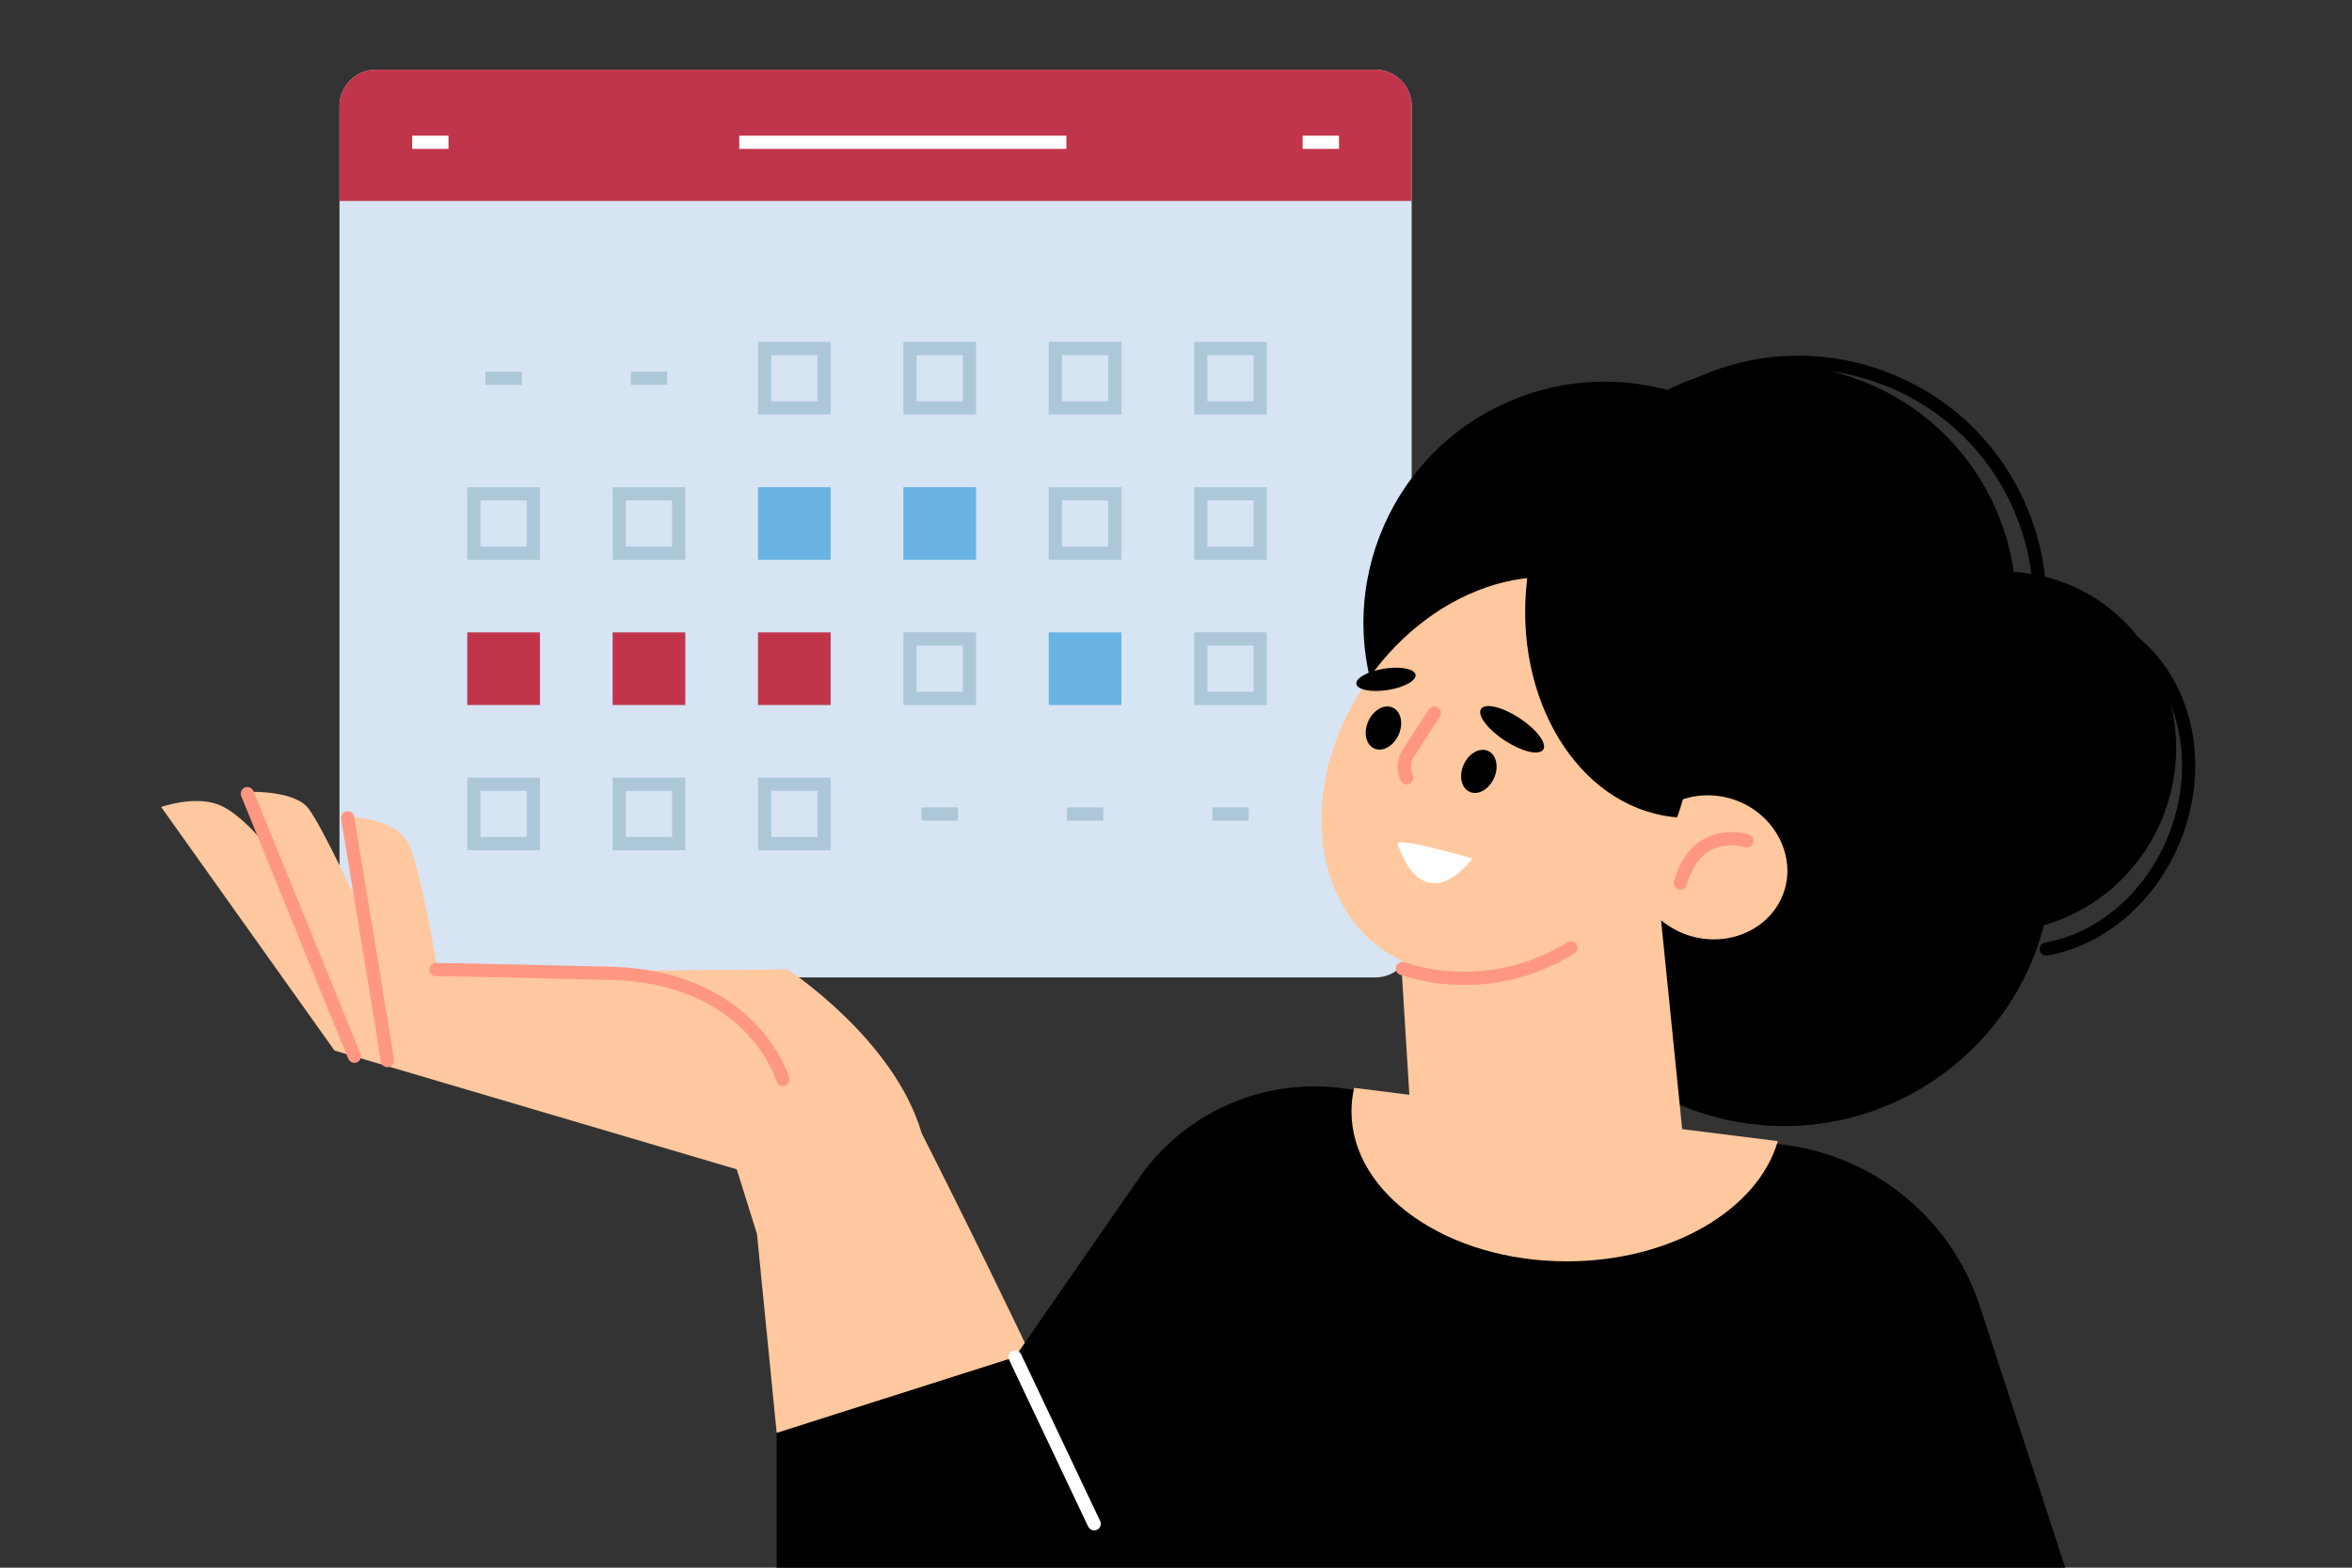 <svg width="540" height="360" viewBox="0 0 540 360" fill="none" xmlns="http://www.w3.org/2000/svg">
<rect x="0" y="0" width="540" height="360" fill="#333333" stroke="none"/>
<g clip-path="url(#clip0_292_9819)">
<path d="M324.108 216.118C324.108 220.727 320.376 224.455 315.765 224.455H86.285C81.673 224.455 77.942 220.727 77.942 216.118V24.337C77.942 19.729 81.689 16 86.285 16H315.765C320.361 16 324.108 19.729 324.108 24.337V216.118Z" fill="#D7E4F4"/>
<path d="M77.942 46.15V24.337C77.942 19.729 81.689 16 86.285 16H315.765C320.361 16 324.108 19.729 324.108 24.337V46.15H77.942Z" fill="#C1354B"/>
<path d="M189.193 80.027H175.541V93.67H189.193V80.027Z" fill="#D7E4F4"/>
<path d="M187.691 81.543V92.154H177.073V81.543H187.691ZM190.725 78.512H174.039V95.186H190.725V78.512Z" fill="#ACC7D8"/>
<path d="M222.58 80.027H208.928V93.67H222.58V80.027Z" fill="#D7E4F4"/>
<path d="M221.063 81.543V92.154H210.445V81.543H221.063ZM224.097 78.512H207.411V95.186H224.097V78.512Z" fill="#ACC7D8"/>
<path d="M255.953 80.027H242.3V93.67H255.953V80.027Z" fill="#D7E4F4"/>
<path d="M254.436 81.543V92.154H243.817V81.543H254.436ZM257.47 78.512H240.783V95.186H257.47V78.512Z" fill="#ACC7D8"/>
<path d="M289.325 80.027H275.673V93.67H289.325V80.027Z" fill="#D7E4F4"/>
<path d="M287.823 81.543V92.154H277.205V81.543H287.823ZM290.857 78.512H274.171V95.186H290.857V78.512Z" fill="#ACC7D8"/>
<path d="M122.448 113.391H108.796V127.033H122.448V113.391Z" fill="#D7E4F4"/>
<path d="M120.931 114.907V125.517H110.313V114.907H120.931ZM123.965 111.875H107.279V128.549H123.965V111.875Z" fill="#ACC7D8"/>
<path d="M155.821 113.391H142.168V127.033H155.821V113.391Z" fill="#D7E4F4"/>
<path d="M154.304 114.907V125.517H143.685V114.907H154.304ZM157.338 111.875H140.651V128.549H157.338V111.875Z" fill="#ACC7D8"/>
<path d="M190.71 111.875H174.024V128.549H190.71V111.875Z" fill="#69B4E3"/>
<path d="M224.097 111.875H207.411V128.549H224.097V111.875Z" fill="#69B4E3"/>
<path d="M255.953 113.391H242.3V127.033H255.953V113.391Z" fill="#D7E4F4"/>
<path d="M254.436 114.907V125.517H243.817V114.907H254.436ZM257.47 111.875H240.783V128.549H257.47V111.875Z" fill="#ACC7D8"/>
<path d="M289.325 113.391H275.673V127.033H289.325V113.391Z" fill="#D7E4F4"/>
<path d="M287.823 114.907V125.517H277.205V114.907H287.823ZM290.857 111.875H274.171V128.549H290.857V111.875Z" fill="#ACC7D8"/>
<path d="M123.965 145.223H107.279V161.897H123.965V145.223Z" fill="#C1354B"/>
<path d="M157.338 145.223H140.651V161.897H157.338V145.223Z" fill="#C1354B"/>
<path d="M190.71 145.223H174.024V161.897H190.71V145.223Z" fill="#C1354B"/>
<path d="M222.58 146.738H208.928V160.381H222.58V146.738Z" fill="#D7E4F4"/>
<path d="M221.063 148.254V158.865H210.445V148.254H221.063ZM224.097 145.223H207.411V161.897H224.097V145.223Z" fill="#ACC7D8"/>
<path d="M257.47 145.223H240.783V161.897H257.47V145.223Z" fill="#69B4E3"/>
<path d="M289.325 146.738H275.673V160.381H289.325V146.738Z" fill="#D7E4F4"/>
<path d="M287.823 148.254V158.865H277.205V148.254H287.823ZM290.857 145.223H274.171V161.897H290.857V145.223Z" fill="#ACC7D8"/>
<path d="M122.448 180.086H108.796V193.728H122.448V180.086Z" fill="#D7E4F4"/>
<path d="M120.931 181.602V192.213H110.313V181.602H120.931ZM123.965 178.57H107.279V195.244H123.965V178.57Z" fill="#ACC7D8"/>
<path d="M155.821 180.086H142.168V193.728H155.821V180.086Z" fill="#D7E4F4"/>
<path d="M154.304 181.602V192.213H143.685V181.602H154.304ZM157.338 178.57H140.651V195.244H157.338V178.57Z" fill="#ACC7D8"/>
<path d="M189.193 180.086H175.541V193.728H189.193V180.086Z" fill="#D7E4F4"/>
<path d="M187.691 181.602V192.213H177.073V181.602H187.691ZM190.725 178.57H174.039V195.244H190.725V178.57Z" fill="#ACC7D8"/>
<path d="M119.794 85.35H111.451V88.381H119.794V85.35Z" fill="#ACC7D8"/>
<path d="M153.166 85.35H144.823V88.381H153.166V85.35Z" fill="#ACC7D8"/>
<path d="M286.686 185.408H278.343V188.44H286.686V185.408Z" fill="#ACC7D8"/>
<path d="M253.313 185.408H244.955V188.44H253.313V185.408Z" fill="#ACC7D8"/>
<path d="M219.926 185.408H211.583V188.44H219.926V185.408Z" fill="#ACC7D8"/>
<path d="M244.834 31.158H169.731V34.19H244.834V31.158Z" fill="white"/>
<path d="M102.971 31.158H94.628V34.19H102.971V31.158Z" fill="white"/>
<path d="M307.422 31.158H299.079V34.19H307.422V31.158Z" fill="white"/>
<path d="M211.613 260.244C205.303 238.568 180.835 222.622 180.835 222.622L135.797 222.97L100.514 222.985C100.514 222.985 97.01 201.764 94.173 194.594C91.351 187.424 79.929 187.682 79.929 187.682L83.206 209.677C83.206 209.677 74.15 190.092 70.873 185.727C67.612 181.361 56.947 181.846 56.947 181.846L62.333 195.67C62.333 195.67 55.795 186.939 50.167 184.772C44.554 182.619 37 185.317 37 185.317L76.804 241.251L169.154 268.521L173.796 283.376L178.317 329.032H245.076C228.254 292.895 211.613 260.244 211.613 260.244Z" fill="#FFC89E"/>
<path d="M179.742 249.391C179.09 249.391 178.483 248.967 178.286 248.315C178.013 247.39 171.142 225.79 140.211 225.032C108.113 224.229 100.15 224.153 100.074 224.153C99.239 224.153 98.557 223.455 98.572 222.622C98.587 221.788 99.315 221.121 100.104 221.121C100.18 221.121 108.144 221.197 140.287 222C157.595 222.425 167.774 229.276 173.28 234.945C179.287 241.13 181.123 247.193 181.199 247.451C181.441 248.254 180.971 249.103 180.182 249.33C180.031 249.376 179.879 249.391 179.742 249.391Z" fill="#FF9782"/>
<path d="M88.939 245.07C88.181 245.07 87.529 244.509 87.438 243.751C86.998 240.371 78.397 188.56 78.321 188.045C78.184 187.226 78.746 186.438 79.565 186.302C80.399 186.15 81.173 186.726 81.309 187.545C81.658 189.682 90.001 239.931 90.441 243.357C90.547 244.191 89.956 244.949 89.137 245.055C89.061 245.07 89 245.07 88.939 245.07Z" fill="#FF9782"/>
<path d="M81.37 244.07C80.778 244.07 80.202 243.706 79.959 243.13L55.385 182.816C55.066 182.043 55.446 181.164 56.219 180.845C56.993 180.527 57.873 180.906 58.191 181.679L82.766 241.993C83.084 242.767 82.705 243.646 81.931 243.964C81.764 244.04 81.567 244.07 81.37 244.07Z" fill="#FF9782"/>
<path d="M178.317 329.047V360.015H474.162L454.579 299.989C448.056 280.01 430.596 265.565 409.738 262.897L307.923 249.876C289.811 247.557 271.911 255.515 261.52 270.521L233.032 311.63L178.317 329.047Z" fill="black"/>
<path d="M251.205 351.436C250.628 351.436 250.097 351.118 249.839 350.572L231.682 312.267C231.318 311.509 231.652 310.615 232.41 310.251C233.168 309.887 234.063 310.221 234.428 310.979L252.585 349.283C252.949 350.041 252.615 350.936 251.857 351.3C251.645 351.39 251.417 351.436 251.205 351.436Z" fill="white"/>
<path d="M470.343 207.469C476.123 173.965 453.629 142.122 420.1 136.346C386.572 130.57 354.705 153.048 348.925 186.552C343.145 220.056 365.639 251.899 399.168 257.675C432.696 263.452 464.563 240.973 470.343 207.469Z" fill="black"/>
<path d="M385.209 199.296C405.48 189.513 413.977 165.161 404.187 144.905C394.397 124.648 370.027 116.158 349.756 125.941C329.485 135.724 320.988 160.075 330.778 180.332C340.568 200.588 364.938 209.079 385.209 199.296Z" fill="black"/>
<path d="M321.802 134.507C316.933 147.058 323.183 161.17 335.743 166.036C348.303 170.902 362.426 164.656 367.295 152.105C372.164 139.554 365.914 125.442 353.354 120.576C340.794 115.711 326.672 121.956 321.802 134.507Z" fill="black"/>
<path d="M496.742 187.169C505.028 165.787 494.931 141.947 474.189 133.921C453.448 125.895 429.917 136.722 421.631 158.104C413.344 179.487 423.442 203.327 444.183 211.353C464.925 219.379 488.456 208.552 496.742 187.169Z" fill="black"/>
<path d="M469.778 219.453C469.05 219.453 468.413 218.938 468.292 218.21C468.14 217.392 468.686 216.603 469.52 216.452C481.989 214.224 492.911 204.628 498.038 191.395C505.608 171.887 498.114 150.726 481.352 144.238C480.579 143.935 480.184 143.056 480.488 142.283C480.791 141.495 481.671 141.116 482.445 141.419C500.769 148.513 509.036 171.417 500.86 192.487C495.354 206.69 483.537 217.028 470.036 219.438C469.945 219.453 469.854 219.453 469.778 219.453Z" fill="black"/>
<path d="M390.807 193.629C418.788 181.281 431.454 148.604 419.096 120.643C406.739 92.682 374.039 80.026 346.057 92.374C318.076 104.722 305.411 137.399 317.768 165.36C330.125 193.321 362.826 205.977 390.807 193.629Z" fill="black"/>
<path d="M429.856 189.719C457.837 177.37 470.503 144.694 458.146 116.733C445.788 88.772 413.088 76.116 385.107 88.464C357.126 100.812 344.46 133.489 356.817 161.45C369.174 189.41 401.875 202.067 429.856 189.719Z" fill="black"/>
<path d="M412.939 195.442C405.992 195.442 399.044 194.153 392.37 191.577C378.202 186.089 367.007 175.418 360.878 161.533C354.735 147.648 354.386 132.187 359.877 118.029C365.368 103.871 376.048 92.684 389.943 86.561C403.838 80.421 419.31 80.073 433.478 85.545C447.646 91.032 458.841 101.704 464.97 115.589C471.113 129.473 471.462 144.935 465.986 159.093C460.495 173.25 449.816 184.437 435.921 190.561C428.548 193.82 420.751 195.442 412.939 195.442ZM412.909 84.711C405.506 84.711 398.134 86.257 391.171 89.335C378.004 95.14 367.902 105.721 362.714 119.136C357.511 132.535 357.86 147.163 363.669 160.32C369.479 173.478 380.067 183.573 393.492 188.757C406.902 193.956 421.54 193.608 434.707 187.802C447.874 181.997 457.977 171.416 463.164 158.001C468.368 144.601 468.019 129.974 462.209 116.816C456.399 103.659 445.811 93.564 432.386 88.38C426.061 85.939 419.477 84.711 412.909 84.711Z" fill="black"/>
<path d="M387.667 218.694C387.485 218.694 387.303 218.663 387.121 218.588C384.117 217.42 381.493 215.48 379.506 212.964C378.581 211.782 377.792 210.478 377.185 209.114C376.851 208.341 377.2 207.446 377.959 207.113C378.732 206.779 379.627 207.128 379.961 207.886C380.462 209.023 381.114 210.114 381.888 211.1C383.541 213.191 385.725 214.798 388.213 215.768C388.987 216.071 389.381 216.951 389.078 217.724C388.835 218.33 388.274 218.694 387.667 218.694Z" fill="black"/>
<path d="M386.727 214.465C396.101 218.027 406.492 213.722 409.556 204.855C412.393 196.669 407.6 187.271 398.877 183.906C393.978 182.011 388.82 182.314 384.542 184.255C390.656 165.443 386.09 146.283 371.846 137.34C353.946 126.108 327.552 135.263 312.898 157.804C298.245 180.344 300.869 207.719 318.769 218.952C319.709 219.543 320.68 220.043 321.666 220.513L323.577 251.405L310.896 249.814C310.501 251.572 310.289 253.376 310.289 255.21C310.289 274.234 332.421 289.65 359.725 289.65C383.663 289.65 403.625 277.796 408.176 262.046L386.211 259.288L381.372 211.342C382.95 212.616 384.724 213.692 386.727 214.465Z" fill="#FFC89E"/>
<path d="M385.058 187.696C384.664 187.666 384.284 187.635 383.89 187.59C362.274 184.983 347.363 160.532 350.609 133.005C350.639 132.687 350.7 132.384 350.73 132.08C358.512 131.232 366.127 132.702 372.65 136.855C387.834 146.511 392.354 167.52 385.058 187.696Z" fill="black"/>
<path d="M336.198 226.183C331.268 226.183 326.323 225.425 321.514 223.879C320.71 223.621 320.285 222.772 320.528 221.969C320.786 221.165 321.635 220.741 322.439 220.984C335 225.031 348.637 223.348 359.847 216.391C360.56 215.951 361.5 216.163 361.94 216.876C362.38 217.588 362.168 218.513 361.455 218.968C353.779 223.742 345.026 226.183 336.198 226.183Z" fill="#FF9782"/>
<path d="M318.591 158.457C322.342 157.875 325.211 156.303 325 154.946C324.789 153.589 321.578 152.961 317.828 153.544C314.077 154.126 311.208 155.698 311.419 157.054C311.63 158.411 314.841 159.039 318.591 158.457Z" fill="black"/>
<path d="M354.31 172.143C353.385 173.568 349.425 172.628 345.481 170.052C341.537 167.475 339.095 164.231 340.036 162.806C340.961 161.381 344.92 162.321 348.864 164.898C352.808 167.49 355.25 170.734 354.31 172.143Z" fill="black"/>
<path d="M322.97 180.116C322.409 180.116 321.878 179.813 321.62 179.283C320.498 177.054 320.65 174.356 322 172.264L328.037 162.912C328.492 162.215 329.433 162.002 330.13 162.457C330.828 162.912 331.04 163.852 330.585 164.549L324.548 173.902C323.759 175.114 323.683 176.615 324.336 177.903C324.715 178.646 324.411 179.556 323.668 179.934C323.425 180.056 323.198 180.116 322.97 180.116Z" fill="#FF9782"/>
<path d="M320.907 193.942C320.134 191.804 338.064 197.155 338.064 197.155C338.064 197.155 327.415 211.874 320.907 193.942Z" fill="white"/>
<path d="M385.801 204.265C385.665 204.265 385.528 204.25 385.377 204.204C384.573 203.977 384.102 203.128 384.33 202.324C385.68 197.61 388.077 194.321 391.444 192.532C396.283 189.97 401.319 191.562 401.532 191.638C402.336 191.896 402.761 192.76 402.503 193.548C402.245 194.336 401.395 194.776 400.591 194.518C400.546 194.503 396.526 193.26 392.84 195.23C390.246 196.625 388.365 199.293 387.258 203.158C387.076 203.825 386.469 204.265 385.801 204.265Z" fill="#FF9782"/>
<path d="M321.105 168.749C319.936 171.341 317.418 172.75 315.507 171.871C313.581 171.007 312.974 168.203 314.157 165.611C315.325 163.019 317.828 161.609 319.754 162.488C321.666 163.352 322.273 166.157 321.105 168.749Z" fill="black"/>
<path d="M343.009 178.708C341.841 181.3 339.323 182.709 337.412 181.83C335.485 180.966 334.878 178.162 336.061 175.57C337.229 172.978 339.732 171.568 341.659 172.447C343.57 173.296 344.177 176.1 343.009 178.708Z" fill="black"/>
</g>
<defs>
<clipPath id="clip0_292_9819">
<rect width="467" height="344" fill="white" transform="translate(37 16)"/>
</clipPath>
</defs>
</svg>

